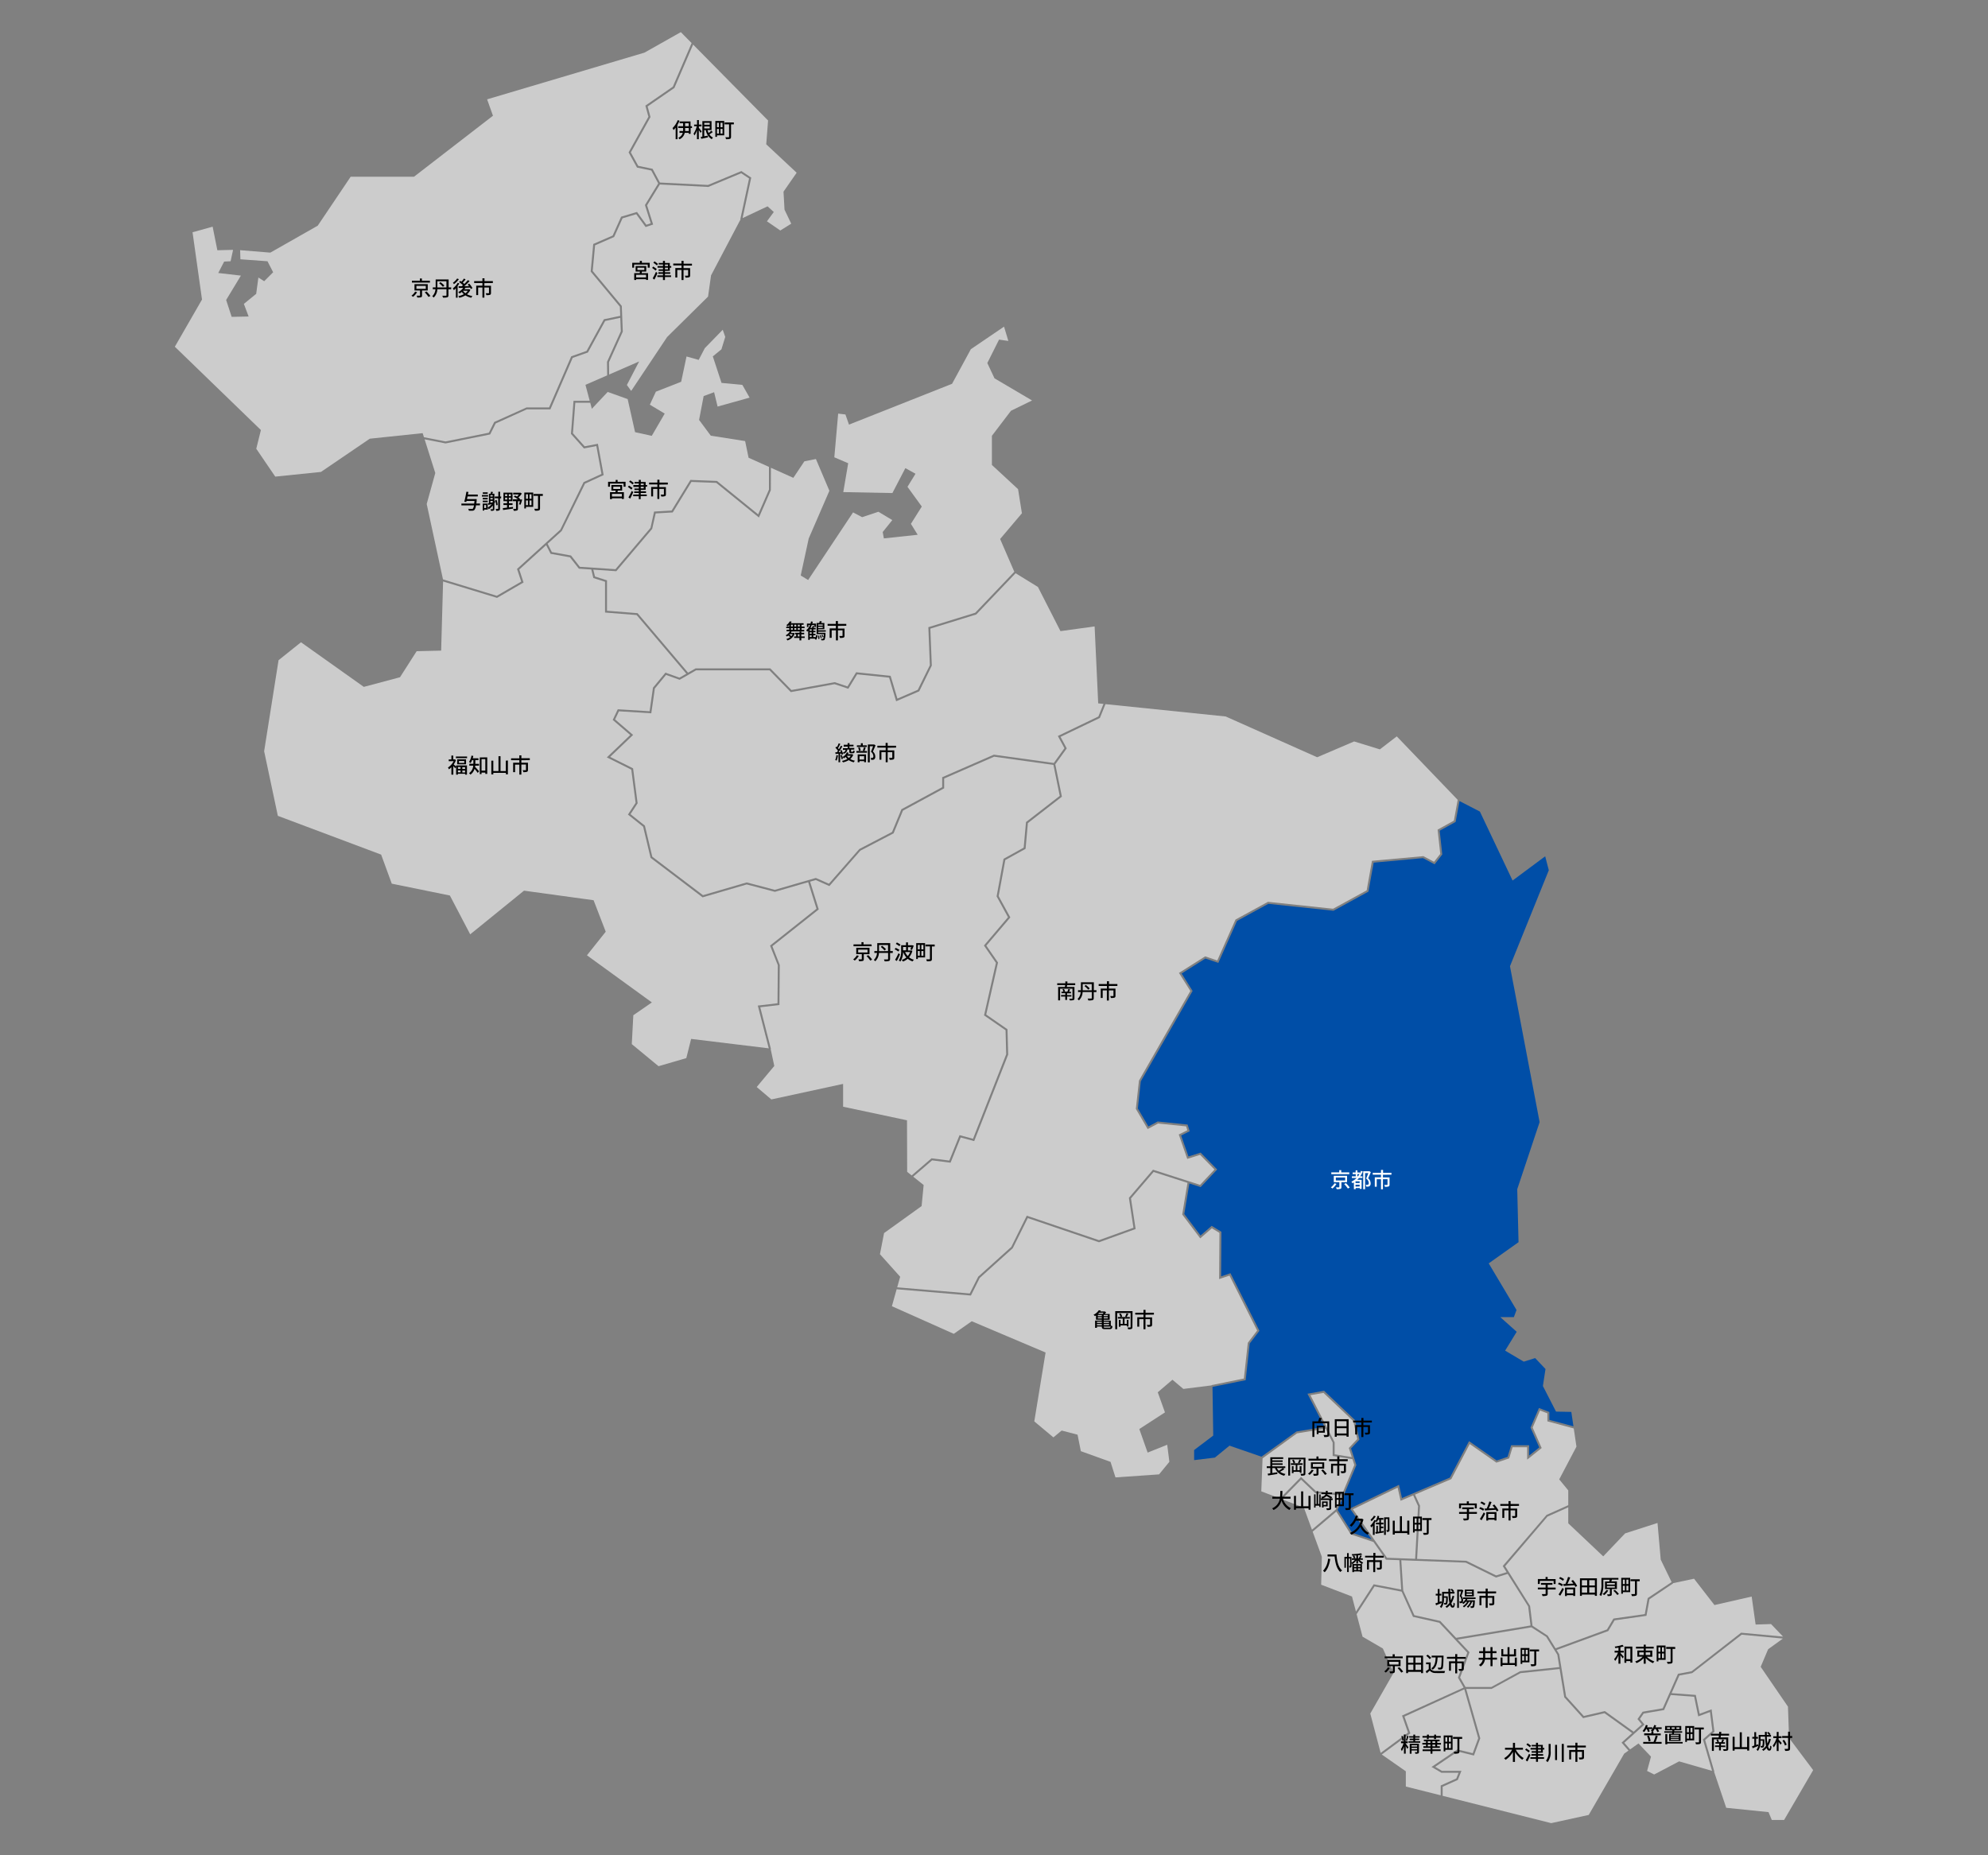 <svg id="レイヤー_1" data-name="レイヤー 1" xmlns="http://www.w3.org/2000/svg" viewBox="0 0 750 700"><rect x="0" y="0" width="750" height="700" fill="#808080" stroke="none"/><defs><style>.cls-1{fill:#ccc;}.cls-2{fill:#004ea7;}.cls-3{fill:#fff;}</style></defs><polygon class="cls-1" points="254.35 33.24 244.33 40.16 245.41 44.15 237.99 57.5 240.79 62.57 246.19 63.69 248.97 68.87 267.11 69.78 279.7 64.53 283.42 67.01 280.15 82.29 289.57 77.85 291.92 79.99 289.34 83.5 294.38 86.97 298.5 84.39 295.97 79.11 295.59 72.32 295.64 72.24 300.55 65.17 289.07 54.44 289.77 45.47 261.49 16.82 254.44 33.18 254.35 33.24"/><polygon class="cls-1" points="293.32 378.53 293.44 364.16 290.51 356.78 308.03 342.87 304.9 332.86 292.32 336.5 292.23 336.47 281.71 333.71 265.06 338.57 264.91 338.46 245.43 323.67 242.64 311.94 236.89 307.35 239.79 302.9 238.16 290.39 228.92 285.77 237.76 277.32 231.15 271.63 233.06 267.61 245.07 268.35 246.34 259.46 251.04 253.79 256.34 255.68 258.93 254.19 240.18 232.06 228.26 231.12 228.26 219.5 223.85 218.1 223.07 214.88 218.38 214.57 215.01 210.27 207.71 208.96 206.04 205.69 195.91 214.88 197.52 219.78 187.52 225.59 167.16 219.39 166.43 245.48 157.19 245.7 150.9 255.53 150.81 255.55 137.25 259.16 113.55 242.33 105.09 249.09 99.65 283.44 104.82 307.82 143.79 322.45 147.8 333.41 169.72 337.88 169.78 337.99 177.39 352.53 197.69 336.05 223.94 339.66 228.52 351.54 228.43 351.65 221.43 360.44 245.93 378.22 238.93 383.05 238.35 393.95 248.44 402.28 258.92 399.23 260.73 391.99 260.95 392.01 290.02 395.54 285.89 379.41 293.32 378.53"/><polygon class="cls-1" points="358.13 437.89 362 428.29 367.08 429.66 379.6 397.78 379.36 388.73 371.24 383.11 375.73 363.3 371.19 356.75 380.27 346.06 375.98 338.22 378.6 324.03 386.2 319.82 387.07 310.17 387.19 310.07 399.8 300.29 397.42 288.61 375.05 285.5 356.2 293.74 356.2 297.44 340.66 305.86 337.12 314.42 324.59 320.96 312.9 334.33 307.75 332.04 305.62 332.66 308.89 343.13 291.4 357.01 294.18 364.1 294.05 379.19 286.82 380.04 290.84 395.76 290.74 395.79 292.11 402.19 285.48 410.14 291 414.82 318.07 408.96 318.07 417.57 342.18 422.69 342.24 442.14 343.93 443.49 351.43 437.03 358.13 437.89"/><polygon class="cls-1" points="196.63 219.44 195.05 214.66 211.38 199.84 220.16 181.91 226.91 178.82 224.98 168.3 220.3 169.2 215.4 163.72 216.37 151.21 222.47 151.21 220.87 145.2 229.06 141.63 229 136.52 229.03 136.45 234.21 124.99 234.01 119.92 228.31 121.11 221.81 132.99 221.68 133.04 216.06 135.03 207.64 154.47 198.72 154.47 187 159.78 184.93 163.91 184.75 163.95 168.1 167.31 160.19 165.76 164.22 178.47 160.98 190.15 167.12 218.6 187.42 224.79 196.63 219.44"/><polygon class="cls-1" points="184.43 163.26 186.45 159.21 198.65 153.72 207.15 153.72 215.5 134.44 221.29 132.39 227.83 120.45 233.99 119.17 233.85 115.71 222.84 102.47 223.81 92.05 231.14 88.86 234.32 81.76 240.32 79.96 243.85 84.8 245.48 84.25 243.31 77.37 248.31 69.21 245.7 64.34 240.31 63.23 237.14 57.5 244.62 44.05 243.47 39.85 253.84 32.69 260.92 16.25 256.85 12.12 243.13 19.86 183.77 37.48 185.98 43.67 185.83 43.78 156.2 66.67 132.3 66.67 119.87 85.15 101.98 95.32 101.9 95.31 90.59 94.39 90.7 97.83 100.91 98.57 103.05 102.72 99.67 106.1 97.48 104.71 96.65 110.87 96.57 110.93 92 114.66 93.8 119.42 87.4 119.55 85.32 113.18 90.88 103.99 82.34 103 84.57 98.69 87 98.57 87.93 94.27 82 94.42 80.22 85.53 72.64 87.63 76.21 113.01 76.17 113.09 65.96 130.82 98.43 162.26 96.68 169.31 103.84 179.83 121.09 178.06 139.51 165.52 159.45 163.43 159.94 164.96 168.1 166.56 184.43 163.26"/><polygon class="cls-1" points="369.05 481.69 381.53 470.45 387.36 458.68 414.61 467.92 427.61 463.23 425.89 451.95 434.98 441.33 452.74 447.05 458.17 441.27 452.75 435.73 447.9 437.26 444.7 428.05 447.93 426.44 447.48 424.99 436.91 423.91 432.97 426 428.51 418.4 429.69 407.71 449.07 373.9 444.77 367.08 454.67 360.83 459.23 362.39 466.1 346.95 478.35 340.26 478.47 340.27 502.93 342.87 515.59 335.94 517.59 324.79 536.98 323.02 541.02 325.15 543.35 322.17 542.35 313.02 548.49 309.63 549.94 301.79 526.95 277.84 520.57 282.74 510.87 279.75 496.93 285.71 496.82 285.67 462.41 270.33 417.06 265.67 414.96 270.87 414.84 270.94 400.1 278.02 402.45 282.36 398.12 288.37 400.62 300.59 400.44 300.73 387.78 310.56 386.91 320.27 379.27 324.5 376.76 338.1 381.17 346.15 372.12 356.8 376.52 363.15 376.49 363.31 372.07 382.79 380.09 388.34 380.35 397.91 367.53 430.55 362.44 429.18 358.61 438.69 351.66 437.81 344.52 443.96 348.46 447.11 347.69 455.06 333.53 465.24 331.97 473.21 339.6 481.73 338.48 485.71 365.85 488.03 369.05 481.69"/><polygon class="cls-1" points="469.27 520.12 470.75 506.64 474.27 502.02 463.84 481.3 459.93 482.61 460.05 465.17 457.2 463.44 452.8 467.24 446 458.24 447.99 446.3 435.22 442.19 426.68 452.17 428.43 463.72 414.62 468.71 414.49 468.67 387.74 459.59 382.08 470.95 369.6 482.19 366.29 488.81 366.04 488.79 338.27 486.44 336.48 492.84 359.83 503.26 366.6 498.51 394.46 510.31 390.2 536.3 397.41 542.33 400.52 539.75 406.52 541.31 407.76 547.53 418.96 551.57 420.83 557.43 437.27 556.29 441.16 551.55 440.35 545.11 432.96 548.07 429.82 539.18 439.5 532.9 436.78 525.31 442.32 520.58 446.44 524.05 457.11 522.71 457.09 522.6 469.27 520.12"/><polygon class="cls-1" points="638.41 631.28 633.57 632.18 630.63 638.83 639.76 639.5 641.22 646.61 645.73 644.92 646.8 653.4 643.29 656.53 646.77 668.47 646.66 668.5 651.24 682.09 667.2 683.72 668.43 686.68 673.08 686.68 684.04 667.87 674.96 655.76 674.95 655.68 674.53 643.92 664.24 628.9 667.06 622.25 672.62 618.24 657.08 616.78 638.41 631.28"/><polygon class="cls-1" points="549.4 671.03 550.26 668.88 543.79 668.88 540.06 666.67 549.81 660.07 555.61 661.49 557.68 655.84 552.43 637.39 529.86 647.68 532.07 654 521.29 661.99 530.37 668.32 530.37 674.07 543.52 677.38 543.52 673.67 549.4 671.03"/><polygon class="cls-1" points="528.62 599.75 527.92 588.66 522.86 588.48 518.17 581.81 509.6 578.93 504.15 570.33 495.22 577.91 498.68 587.38 498.43 597.92 510.06 602.37 510.09 602.5 511.55 608.06 518.23 597.75 528.62 599.75"/><polygon class="cls-1" points="554.4 623.39 550.85 632.93 552.89 636.5 562.63 636.5 573.49 630.55 588.27 629 587.52 624.35 583.32 617.6 577.73 614 549.93 618.61 554.4 623.39"/><polygon class="cls-1" points="533.59 609.41 543.37 611.6 543.45 611.68 549.33 617.96 577.4 613.3 576.52 606.11 568.8 593.84 564.37 595.21 552.95 589.6 528.66 588.69 529.39 600.12 533.59 609.41"/><polygon class="cls-1" points="528.93 647.28 552.17 636.73 550.03 633 553.55 623.56 542.98 612.27 533.07 610.05 528.79 600.54 518.58 598.57 511.8 609.03 514.04 617.53 521.71 621.99 525.77 631.12 516.96 646.53 520.87 661.38 531.19 653.73 528.93 647.28"/><polygon class="cls-1" points="533.14 564.22 528.38 566.25 527.27 561.29 510.39 569.46 523.26 587.75 533.88 588.15 534.98 568.27 533.14 564.22"/><polygon class="cls-1" points="512.04 542.96 510.54 536.19 499.29 525.54 494.38 526.41 503.51 544.19 503.51 548.71 509.97 549.77 508.86 546.33 512.04 542.96"/><polygon class="cls-1" points="282.59 67.35 279.62 65.37 267.24 70.53 267.16 70.53 248.94 69.61 244.12 77.47 246.41 84.72 243.57 85.67 240.03 80.82 234.86 82.38 231.7 89.42 224.51 92.56 223.61 102.24 234.58 115.43 234.96 125.13 229.75 136.68 229.8 141.31 241.12 136.38 236.5 145.26 238.12 147.5 251.69 127.15 267.12 111.91 268.25 103.91 279.39 82.76 279.29 82.73 282.59 67.35"/><polygon class="cls-1" points="496.54 562.68 506.44 563.52 510.93 552.73 510.23 550.56 502.76 549.34 502.76 544.28 500.06 539.04 489.31 540.82 476.32 550.24 475.84 562.69 482.86 565.38 490.83 557.25 496.54 562.68"/><polygon class="cls-1" points="506.14 564.24 496.22 563.4 490.85 558.29 483.62 565.67 491.92 568.87 491.96 568.98 494.95 577.16 503.93 569.55 506.14 564.24"/><polygon class="cls-1" points="567.85 590.94 577.25 605.93 578.16 613.39 583.9 617.14 586.85 621.91 606.24 614.79 608.69 610.69 608.86 610.66 620.52 609 621.61 602.97 630.63 596.92 626.53 588.45 625.32 574.62 613.1 578.55 604.84 587.22 591.65 574.76 591.65 568.72 583.82 572.22 567.85 590.94"/><polygon class="cls-1" points="622.29 603.41 621.15 609.66 609.14 611.37 606.75 615.4 606.62 615.45 587.25 622.55 588.24 624.16 590.83 640.06 597.5 647.44 605.46 645.59 616.31 653.39 619.39 650.61 617.76 648.62 619.69 645.84 627.28 644.54 633.05 631.52 638.18 630.57 656.85 616.02 672.69 617.5 668.15 612.76 662.33 612.95 660.84 602.39 646.8 605.59 639.1 595.66 631.17 597.34 631.22 597.41 622.29 603.41"/><polygon class="cls-2" points="499.71 538.35 493.26 525.86 499.53 524.74 511.21 535.81 512.85 543.18 509.7 546.52 511.72 552.77 504.63 569.7 510.08 578.31 517.45 580.78 509.28 569.17 527.79 560.22 528.91 565.22 547 557.49 554.22 543.75 564.65 551.05 568.76 549.67 570.09 545.31 576.88 545.31 576.88 549.19 580.71 546.12 577.41 538.64 580.59 531.25 584.52 532.75 584.52 535.72 593.61 538.16 592.8 532.72 587.03 532.6 582.08 522.95 583.06 516.54 579.16 512.41 574.86 513.76 567.83 509.6 572.2 502.49 566.02 496.97 571.12 496.97 572.13 494.27 561.64 476.68 561.83 476.54 572.89 468.68 572.4 448.67 572.42 448.63 580.84 423.38 569.66 364.56 569.69 364.49 584.31 328.34 582.94 323.09 570.64 332.23 558.31 306.21 550.61 302.24 549.16 310.11 543.14 313.43 544.12 322.39 541.23 326.1 536.83 323.77 518.23 325.48 516.26 336.42 503.09 343.63 502.97 343.62 478.5 341.02 466.67 347.48 459.63 363.31 454.76 361.65 445.79 367.31 449.93 373.89 430.37 408.01 429.27 418.23 433.25 425.02 436.76 423.14 448.04 424.3 448.83 426.82 445.61 428.43 448.37 436.34 452.96 434.89 459.2 441.26 452.96 447.9 452.74 447.82 448.7 446.53 446.79 458.05 452.91 466.16 457.12 462.52 460.8 464.76 460.68 481.57 464.21 480.39 475.14 502.11 471.46 506.92 469.95 520.74 457.43 523.28 457.71 541.65 450.5 547.11 450.5 550.91 458.33 549.96 463.85 545.45 475.9 549.62 489.11 540.1 499.71 538.35"/><polygon class="cls-1" points="583.77 533.26 580.99 532.19 578.22 538.63 581.62 546.35 576.14 550.73 576.14 546.05 570.64 546.05 569.36 550.25 564.53 551.87 554.48 544.84 547.54 558.06 547.42 558.12 533.83 563.92 535.73 568.13 534.62 588.18 553.21 588.9 564.44 594.41 568.39 593.19 566.92 590.87 583.44 571.58 591.65 567.91 591.65 562.34 588.24 558.18 588.32 558.02 594.74 545.82 593.72 538.96 583.77 536.28 583.77 533.26"/><polygon class="cls-1" points="216.16 163.46 220.57 168.39 225.57 167.43 227.74 179.25 220.71 182.48 211.93 200.34 206.6 205.17 208.2 208.29 215.43 209.59 218.76 213.85 232.19 214.76 245.42 199.15 246.76 193.01 253.37 192.63 260.46 181.07 270.48 181.46 286.03 194.07 290.1 184.73 290.1 176.16 282.41 172.7 281.11 166.42 268.15 164.38 263.74 158.44 263.76 158.33 265.46 149.44 269.41 147.98 270.72 153.4 282.8 150.03 280.06 145.22 272.2 144.47 272.15 144.31 268.92 134.46 272.17 131.8 273.61 127.11 272.66 124.42 265.9 131.36 263.59 135.79 259 134.5 256.98 144.05 247.44 147.78 245.16 152.69 250.77 156.05 245.89 164.44 239.59 163.06 236.79 150.57 229.26 147.88 223.28 154.24 222.67 151.95 217.05 151.95 216.16 163.46"/><polygon class="cls-1" points="286.32 195.26 270.21 182.19 260.86 181.83 253.8 193.35 247.37 193.72 246.04 199.56 232.51 215.52 232.33 215.51 223.84 214.94 224.47 217.52 229 218.96 229 230.43 240.54 231.35 259.58 253.81 262.42 252.18 290.62 252.18 298.59 260.34 314.88 257.38 319.72 258.99 322.98 253.64 336 255 338.56 263.58 346.24 260.26 350.8 250.98 350.23 236.64 350.5 236.56 367.91 231.19 382.66 215.72 377.31 203.37 385.53 193.66 384.08 184.56 374.21 175.43 374.21 164.43 374.26 164.36 381.41 154.98 389.36 151.1 375.18 142.74 372.48 136.97 376.91 128.13 380.41 128.65 378.79 123.24 366.27 131.75 359.18 144.81 359.09 144.84 320.29 160.21 318.95 156.38 316.21 156.06 314.76 172.54 319.99 174.78 318.14 185.67 336.67 186.03 341.56 176.63 345.39 178.75 342.36 183.68 347.76 191.12 343.65 197.65 346.21 201.77 333.45 203.14 333.01 200.74 336.63 196.23 331.4 193.09 325.26 195.13 321.83 193.33 304.88 218.84 302.08 217.13 305.1 203.17 312.9 185.17 307.81 173.19 303.46 174.06 299.3 180.29 299.1 180.2 290.84 176.49 290.81 184.95 286.32 195.26"/><polygon class="cls-1" points="368.23 231.87 350.99 237.19 351.54 251.14 346.79 260.84 338.08 264.59 335.43 255.68 323.37 254.43 320.05 259.88 314.83 258.14 298.34 261.14 290.31 252.92 262.62 252.92 256.41 256.49 251.28 254.66 247.05 259.78 245.71 269.13 233.51 268.38 232.06 271.44 238.86 277.29 230.2 285.58 238.84 289.9 240.56 303.07 237.88 307.19 243.3 311.52 246.09 323.24 265.21 337.75 281.7 332.94 281.8 332.96 292.31 335.73 307.8 331.25 312.71 333.43 324.18 320.34 336.54 313.89 340.07 305.33 355.45 297 355.45 293.25 374.94 284.74 375.04 284.75 397.56 287.88 401.57 282.3 399.08 277.69 399.43 277.52 414.38 270.33 416.3 265.59 414.31 265.38 412.96 236.35 400.07 238.13 399.99 237.96 391.57 221.46 383.15 216.28 368.32 231.84 368.23 231.87"/><polygon class="cls-1" points="646.02 653.1 645.11 645.95 640.67 647.61 639.15 640.2 630.31 639.54 627.8 645.21 620.12 646.52 618.69 648.58 620.41 650.68 612.79 657.56 614.98 660.06 618.14 657.81 622.86 662.79 621.39 668.19 624.06 669.52 633.47 664.57 645.9 668.16 642.45 656.29 646.02 653.1"/><polygon class="cls-1" points="615.74 653.9 605.3 646.39 597.24 648.26 590.13 640.39 588.39 629.73 573.64 631.28 562.73 637.24 553.15 637.24 558.46 655.87 556.07 662.37 549.95 660.87 541.45 666.63 543.99 668.14 551.36 668.14 549.98 671.58 544.26 674.15 544.26 677.57 585.21 687.88 599.37 684.78 612.74 661.66 614.37 660.5 611.75 657.5 615.74 653.9"/><path d="M157.35,110.26a7.09,7.09,0,0,1-1.53,1.74,3.48,3.48,0,0,0-.6-.43,5.07,5.07,0,0,0,1.39-1.55Zm4.87-3.65H155.4v-.7h3v-.84h.77v.84h3Zm-3,3v1.85c0,.39-.08.59-.38.7a4.86,4.86,0,0,1-1.42.1,3,3,0,0,0-.23-.69h1.09c.14,0,.18,0,.18-.14v-1.83h-2.09v-2.39h5v2.39Zm-2.12-.63h3.53v-1.11h-3.53Zm3.82,1a13.93,13.93,0,0,1,1.45,1.68l-.72.37a10.6,10.6,0,0,0-1.41-1.72Z"/><path d="M170.18,109.15h-1v2.23c0,.46-.12.67-.43.79a5.4,5.4,0,0,1-1.62.12,3.12,3.12,0,0,0-.27-.71c.58,0,1.18,0,1.35,0s.23-.06.23-.22v-2.23H165a4.58,4.58,0,0,1-1.39,3.14,3.26,3.26,0,0,0-.54-.51,3.93,3.93,0,0,0,1.2-2.63h-1v-.7h1.09v-3h4.89v3h1Zm-1.76-.7v-2.32H165v2c0,.11,0,.22,0,.33Zm-2.24-2a9.74,9.74,0,0,1,1.47,1.3l-.55.47a10.53,10.53,0,0,0-1.43-1.36Z"/><path d="M173.28,106.93a8.21,8.21,0,0,1-.64,1v4.39H172v-3.57a6.51,6.51,0,0,1-.77.73,5.37,5.37,0,0,0-.4-.67,6.8,6.8,0,0,0,1.85-2.09Zm-.16-1.6a8.3,8.3,0,0,1-1.86,1.88,4,4,0,0,0-.39-.53,6.19,6.19,0,0,0,1.59-1.6Zm4.33,4a4.18,4.18,0,0,1-1.28,1.69,6.64,6.64,0,0,0,2.07.69,2.74,2.74,0,0,0-.44.63,6.56,6.56,0,0,1-2.22-.9,7.81,7.81,0,0,1-2.33.91,2.36,2.36,0,0,0-.35-.62A7,7,0,0,0,175,111a4.61,4.61,0,0,1-.79-.86,5.89,5.89,0,0,1-.83.61,2.52,2.52,0,0,0-.49-.55,5.2,5.2,0,0,0,1.87-1.58l-1.7,0L173,108l1.21,0,.44-.39a9,9,0,0,0-1.44-1.16l.44-.48c.14.1.3.19.45.3a8,8,0,0,0,.92-1.17l.64.33c-.35.41-.74.86-1.08,1.2a5.16,5.16,0,0,1,.59.51,15.63,15.63,0,0,0,1.34-1.45l.65.36a25,25,0,0,1-2,1.93l1.79,0c-.17-.22-.34-.42-.5-.61L177,107a8,8,0,0,1,1.24,1.7l-.6.35a5.77,5.77,0,0,0-.31-.55l-1.74.07c-.12.19-.25.37-.39.55h1.68l.13,0Zm-2.76.41a4,4,0,0,0,.89.91,3.81,3.81,0,0,0,.9-.94H174.7Z"/><path d="M182.74,106.82v1h2.49v2.7c0,.39-.08.6-.37.72a4.45,4.45,0,0,1-1.37.12,2.68,2.68,0,0,0-.25-.72c.47,0,.93,0,1.07,0s.17,0,.17-.15v-2h-1.74v3.81H182v-3.81h-1.61v2.85h-.73v-3.56H182v-1h-3.12v-.71H182V105h.78v1.07h3.16v.71Z"/><path d="M484.54,554.3a10.58,10.58,0,0,1-1.63,1,5.24,5.24,0,0,0,2.07.84,2.35,2.35,0,0,0-.47.65A4.79,4.79,0,0,1,481,553.9h-1v1.88l1.9-.29,0,.64c-1.23.22-2.55.43-3.48.58l-.18-.67,1-.14v-2h-1.34v-.65h1.35v-3.41h4.86v.62h-4.12V551h3.89v.58h-3.89v.54h3.89v.58h-3.89v.55h4.91v.65H484Zm-2.84-.4a4.23,4.23,0,0,0,.73,1,9.75,9.75,0,0,0,1.5-1Z"/><path d="M492.47,555.93c0,.39-.08.6-.33.71a3.56,3.56,0,0,1-1.27.13,3.44,3.44,0,0,0-.24-.68c.41,0,.83,0,1,0s.17-.05.17-.18v-5.28h-5.09v6.11H486V550h6.51Zm-2.1-.23v-.38H488v.51h-.62V553.2H488v1.51h.84v-2H487v-.62h1a3.92,3.92,0,0,0-.53-1.15l.58-.2a3.51,3.51,0,0,1,.57,1.15l-.55.2h2.13l-.52-.15a8.35,8.35,0,0,0,.52-1.24l.72.18a10.62,10.62,0,0,1-.69,1.21h1.22v.62h-2v2h.87V553.2H491v2.5Z"/><path d="M495.59,554.73a6.77,6.77,0,0,1-1.53,1.75,3.48,3.48,0,0,0-.6-.43,5.37,5.37,0,0,0,1.4-1.55Zm4.88-3.65h-6.82v-.69h3v-.85h.77v.85h3.05Zm-3.05,3V556c0,.4-.08.6-.38.7a4.78,4.78,0,0,1-1.41.1,4.05,4.05,0,0,0-.24-.69c.47,0,1,0,1.09,0s.18,0,.18-.13v-1.83h-2.09v-2.39h5v2.39Zm-2.12-.63h3.53v-1.12H495.3Zm3.82,1a13.89,13.89,0,0,1,1.45,1.67l-.72.37a12.05,12.05,0,0,0-1.4-1.72Z"/><path d="M505.27,551.3v1h2.49V555c0,.38-.09.59-.37.71a4.13,4.13,0,0,1-1.38.13,2.74,2.74,0,0,0-.25-.73c.47,0,.94,0,1.07,0s.17,0,.17-.15v-2h-1.73v3.81h-.76V553H502.9v2.84h-.73v-3.55h2.34v-1h-3.12v-.71h3.12v-1.08h.77v1.08h3.17v.71Z"/><path d="M501.87,588.21c-.31,1.79-.86,3.81-2.12,5a5.23,5.23,0,0,0-.61-.54,7.39,7.39,0,0,0,1.88-4.55Zm2.33-1.68c.22,2.56.71,4.9,2.16,6a3.33,3.33,0,0,0-.71.59c-1.39-1.22-1.9-3.43-2.15-5.85h-2.67v-.77Z"/><path d="M512.88,588.49a4.62,4.62,0,0,0,1.42,1.09,3.62,3.62,0,0,0-.48.54h0v3h-.65v-.23h-2.35v.26h-.63v-3l0,0a1.76,1.76,0,0,0-.31-.39v1c0,.25,0,.45-.18.55a.91.91,0,0,1-.61.14,1.51,1.51,0,0,0-.17-.62h.35c.05,0,.07,0,.07-.08v-2.72h-.51v5.1h-.62v-5.1h-.46v3.49h-.55v-4.13h1V586h.62v1.46h1.05v2.18a4.42,4.42,0,0,0,1.27-1.1H510v-.59h.75c-.09-.23-.26-.59-.39-.86l.56-.15a5.54,5.54,0,0,1,.42.85l-.48.16h.84v-1.08c-.54,0-1.08.07-1.58.08a2.64,2.64,0,0,0-.15-.55,25.31,25.31,0,0,0,3.52-.34l.4.53c-.44.09-1,.16-1.54.22v1.14h.28a7.79,7.79,0,0,0,.53-1.14l.59.23c-.16.31-.34.64-.5.91h.88v.59Zm.91,1.63a5.14,5.14,0,0,1-1.45-1.42v1.23h-.65v-1.2a5.23,5.23,0,0,1-1.43,1.39Zm-2.09.54h-.86v.59h.86Zm-.86,1.7h.86v-.63h-.86Zm2.35-1.7h-.88v.59h.88Zm0,1.7v-.63h-.88v.63Z"/><path d="M518.82,587.7v1h2.49v2.7c0,.38-.08.59-.37.71a4.1,4.1,0,0,1-1.37.13,2.74,2.74,0,0,0-.25-.73,10.52,10.52,0,0,0,1.06,0c.14,0,.18,0,.18-.15v-2h-1.74v3.81h-.75v-3.81h-1.62v2.84h-.73v-3.55h2.35v-1H515V587h3.11v-1.08h.78V587H522v.71Z"/><path d="M524.35,629.32a7.3,7.3,0,0,1-1.53,1.74,4.74,4.74,0,0,0-.6-.43,5.16,5.16,0,0,0,1.39-1.54Zm4.87-3.65H522.4V625h3v-.84h.78V625h3Zm-3,3v1.85c0,.39-.09.6-.39.7a4.78,4.78,0,0,1-1.41.1,2.7,2.7,0,0,0-.24-.69h1.1c.14,0,.18,0,.18-.14v-1.83h-2.09v-2.38h5v2.38Zm-2.12-.63h3.53V627h-3.53Zm3.82,1a13,13,0,0,1,1.44,1.67l-.71.37a11.77,11.77,0,0,0-1.41-1.72Z"/><path d="M536.87,624.67v6.61h-.75v-.48h-4.91v.48h-.72v-6.61Zm-5.66.7v2h2v-2Zm0,4.69h2v-2h-2Zm4.91-4.69H534v2h2.13Zm0,4.69v-2H534v2Z"/><path d="M539.73,629.67a2.13,2.13,0,0,0,1.85.82c.87,0,2.62,0,3.6,0a3.21,3.21,0,0,0-.24.74c-.89,0-2.47.06-3.37,0a2.71,2.71,0,0,1-2.17-.9l-1.15,1-.38-.75a12.15,12.15,0,0,0,1.14-.81v-1.85h-1v-.67h1.73Zm-.37-3.67a5.61,5.61,0,0,0-1.31-1.24l.54-.44a6.19,6.19,0,0,1,1.35,1.2Zm3-.63c-.1,1.82-.38,3.63-1.89,4.64a2,2,0,0,0-.49-.55c1.35-.87,1.56-2.49,1.64-4.09h-1.51v-.69h4.48s0,.24,0,.34c-.07,3.13-.15,4.2-.39,4.53a.77.77,0,0,1-.6.34,5.7,5.7,0,0,1-1,0,2,2,0,0,0-.22-.68c.4,0,.75,0,.91,0a.31.31,0,0,0,.29-.12c.17-.21.25-1.19.31-3.76Z"/><path d="M549.74,625.88v1h2.49v2.7c0,.39-.09.6-.37.72a4.48,4.48,0,0,1-1.38.12,2.68,2.68,0,0,0-.25-.72c.47,0,.94,0,1.07,0s.17,0,.17-.15v-2h-1.73v3.8H549v-3.8h-1.61v2.84h-.73v-3.56H549v-1h-3.12v-.7H549V624.1h.77v1.08h3.17v.7Z"/><path d="M501.48,541.3c0,.42-.1.65-.39.77a5.12,5.12,0,0,1-1.5.13,2.87,2.87,0,0,0-.25-.75c.51,0,1.06,0,1.21,0s.2-.05.2-.18V537h-4.9v5.16h-.73v-5.87h2.15a11.85,11.85,0,0,0,.46-1.34l.92.14c-.17.4-.37.84-.57,1.2h3.4Zm-4.05-.74v.55h-.67v-3.17h3.05v2.62Zm0-2v1.32h1.7v-1.32Z"/><path d="M508.78,535.49v6.59H508v-.48h-3.7v.51h-.74v-6.62Zm-4.48.74v1.92H508v-1.92Zm3.7,4.64v-2h-3.7v2Z"/><path d="M514.35,536.73v1h2.49v2.7c0,.39-.08.6-.36.72a4.19,4.19,0,0,1-1.38.12,2.68,2.68,0,0,0-.25-.72,10.69,10.69,0,0,0,1.07,0c.13,0,.17,0,.17-.15v-2h-1.74v3.81h-.75v-3.81H512v2.84h-.73v-3.56h2.34v-1h-3.12V536h3.11V535h.78V536h3.17v.7Z"/><path d="M548.63,602.23a9.08,9.08,0,0,1-1.08,2.65c.16.66.35,1,.57,1s.2-.38.22-1.23a1.7,1.7,0,0,0,.53.37c-.1,1.19-.29,1.54-.85,1.54s-.72-.39-1-1a5.74,5.74,0,0,1-1.21,1.1,4,4,0,0,0-.51-.5,5,5,0,0,0,1.51-1.4,22.65,22.65,0,0,1-.37-3.48h-1.7v1h1.44s0,.19,0,.26a8.35,8.35,0,0,1-.2,2.65.59.59,0,0,1-.41.23,3.77,3.77,0,0,1-.69,0,1.79,1.79,0,0,0-.17-.6,4.31,4.31,0,0,0,.54,0,.19.19,0,0,0,.19-.09,6.58,6.58,0,0,0,.13-1.89h-.82v.27a5.55,5.55,0,0,1-1,3.6,2.36,2.36,0,0,0-.54-.46,3.16,3.16,0,0,0,.69-1.44c-.73.31-1.5.61-2.13.87l-.23-.73c.25-.07.55-.18.87-.29V602h-.76v-.67h.76v-1.79h.68v1.79h.69V602h-.69v2.38l.69-.25.13.64a7.78,7.78,0,0,0,.15-1.7v-2.47h2.36c0-.39,0-.78,0-1.17h.69c0,.4,0,.78,0,1.17H548a5.87,5.87,0,0,0-.77-.84l.5-.31a4.2,4.2,0,0,1,.86.9l-.38.25h.52v.66h-1.57c0,1,.12,1.84.22,2.57a8,8,0,0,0,.61-1.75Z"/><path d="M552.07,600.05c-.22.66-.5,1.48-.75,2.09a2.35,2.35,0,0,1,.65,1.64,1.08,1.08,0,0,1-.32.93,1.18,1.18,0,0,1-.42.16h-.52a1.43,1.43,0,0,0-.18-.63h.41a.41.41,0,0,0,.24-.08c.11-.07.14-.26.14-.49a2.21,2.21,0,0,0-.63-1.47c.19-.53.39-1.22.55-1.76h-.85v6.22h-.64V599.8h1.73l.11,0Zm1.51,3.29a3.5,3.5,0,0,1-.25.47h3.08l0,.27c-.08,1.53-.18,2.13-.37,2.35a.66.66,0,0,1-.45.23,4.19,4.19,0,0,1-.73,0,1.67,1.67,0,0,0-.16-.61l.56,0a.25.25,0,0,0,.22-.08,4.3,4.3,0,0,0,.25-1.62h-.37a5.32,5.32,0,0,1-1.52,2.27,4.79,4.79,0,0,0-.46-.42,4.19,4.19,0,0,0,1.33-1.85h-.53a6,6,0,0,1-1.89,2.13,3.54,3.54,0,0,0-.41-.47,4.8,4.8,0,0,0,1.63-1.66h-.54a5,5,0,0,1-.91.87,4,4,0,0,0-.46-.46,3.88,3.88,0,0,0,1.35-1.46H552v-.59h4.68v.59Zm2.46-1h-3.42v-2.58H556Zm-.69-2.05h-2.07v.51h2.07Zm0,1h-2.07v.51h2.07Z"/><path d="M561.25,601.22v.95h2.49v2.71c0,.38-.09.59-.37.71a4.13,4.13,0,0,1-1.38.13,2.74,2.74,0,0,0-.25-.73c.47,0,.94,0,1.07,0s.17,0,.17-.15v-2h-1.73v3.81h-.76v-3.81h-1.61v2.84h-.73v-3.56h2.34v-.95h-3.12v-.71h3.11v-1.08h.78v1.08h3.17v.71Z"/><path d="M530.34,657.87c.18.22.88,1.18,1,1.42l-.47.56c-.11-.26-.34-.7-.55-1.09v2.9h-.66V659a7.67,7.67,0,0,1-.81,1.72,3.91,3.91,0,0,0-.35-.75,7.81,7.81,0,0,0,1-2.25h-.94v-.69h1.06v-2.58h.66v2.58h.81v.69h-.81Zm-1.28-1.06a7.7,7.7,0,0,0-.39-1.73l.49-.11a8,8,0,0,1,.43,1.72Zm2.36-1.75c-.19.6-.42,1.32-.6,1.76l-.45-.13a15.07,15.07,0,0,0,.46-1.76ZM535.8,657v.54h-4.41V657h1.81v-.45h-1.39V656h1.39v-.4h-1.58v-.53h1.58v-.6h.69v.6h1.71v.53h-1.71v.4h1.55v.52h-1.55V657Zm-.48,4c0,.32-.07.5-.29.59a3,3,0,0,1-1.06.11,3.29,3.29,0,0,0-.21-.6c.32,0,.65,0,.74,0s.13,0,.13-.12v-.53h-2.1v1.23h-.68v-3.75h3.47Zm-2.79-2.51v.5h2.1v-.5Zm2.1,1.49v-.5h-2.1v.5Z"/><path d="M542.19,658.21v.66h1v.61H540.4v.57h3.11v.64H540.4v1h-.71v-1h-3v-.64h3v-.57H537v-.61H538v-.66h-1.39v-.62H538V657h-.82v-.61h5.93V657h-.88v.64h1.39v.62Zm-3.85-2.59h-1.69V655h1.69v-.52h.72V655h2v-.52h.72V655h1.76v.64h-1.76v.53H541v-.53h-2v.53h-.72Zm.31,2h1V657h-1Zm1,1.28v-.66h-1v.66Zm1.8-1.92H540.4v.64h1.09Zm0,1.26H540.4v.66h1.09Z"/><path d="M548,660.21h-2.73v.59h-.62v-6H548Zm-2.73-4.73v1.68H546v-1.68Zm0,4.08H546V657.8h-.75Zm2.1-4.08h-.77v1.68h.77Zm0,4.08V657.8h-.77v1.76Zm4.26-3.48h-1.06v4.7c0,.42-.09.64-.39.77a4.86,4.86,0,0,1-1.51.12,2.63,2.63,0,0,0-.25-.73c.52,0,1,0,1.21,0s.2,0,.2-.18v-4.69h-1.67v-.72h3.47Z"/><path d="M571.85,660.17a8.36,8.36,0,0,0,3,3.17,2.91,2.91,0,0,0-.54.63,9,9,0,0,1-2.77-3v3.81h-.78V661a8.6,8.6,0,0,1-2.77,3,3.94,3.94,0,0,0-.54-.62,7.94,7.94,0,0,0,3-3.21h-2.67v-.72h3v-1.87h.78v1.87h3v.72Z"/><path d="M576.7,661.21a15.13,15.13,0,0,0-1.32-1l.42-.52c.41.27,1,.67,1.34.92Zm.7.93c-.34.82-.77,1.73-1.16,2.47l-.64-.46a26.3,26.3,0,0,0,1.24-2.45Zm-.25-2.9a13.35,13.35,0,0,0-1.31-1l.45-.5a14.43,14.43,0,0,1,1.33.95Zm3.08,2.08v.52h1.95v.59h-1.95V663h2.29v.62h-2.29v1.13h-.75v-1.13h-2.12V663h2.12v-.59h-1.75v-.59h1.75v-.52h-1.65v-.58h1.65v-.6h-2.06v-.62h2.06v-.59h-1.62v-.56h1.62v-.8h.75v.8h1.82v1.15h.56v.62h-.56v1.18Zm0-1.8h1.13v-.59h-1.13Zm0,1.22h1.13v-.6h-1.13Z"/><path d="M585,658v2.66a6.1,6.1,0,0,1-1.14,4.2,4.38,4.38,0,0,0-.62-.52,5.32,5.32,0,0,0,1-3.68V658Zm2.42.33v5.76h-.74v-5.76Zm2.54-.35v6.81h-.77V658Z"/><path d="M595.09,659.32v.95h2.49V663c0,.38-.08.59-.37.71a4,4,0,0,1-1.37.13,2.74,2.74,0,0,0-.25-.73,10.69,10.69,0,0,0,1.07,0c.13,0,.17,0,.17-.15v-2h-1.74v3.81h-.75V661h-1.61v2.84H592v-3.56h2.34v-.95h-3.12v-.71h3.11v-1.08h.78v1.08h3.17v.71Z"/><path d="M236,181.79v1.85h-.75v-1.18h-5.13v1.18h-.71v-1.85h2.86v-.71H233v.71Zm-2.91,3.31c-.06.2-.11.41-.15.6h2.43v2.55h-.76V188h-3.75v.31h-.73V185.7h2.08c0-.19,0-.41.06-.6h-1.61V183h4.05v2.07Zm1.52,1.23h-3.75v1h3.75Zm-3.25-1.83H234v-.88h-2.62Z"/><path d="M238.19,184.73a13.51,13.51,0,0,0-1.31-1l.42-.52c.41.27,1,.67,1.33.92Zm.71.93c-.35.82-.77,1.73-1.16,2.47l-.65-.46a22.16,22.16,0,0,0,1.24-2.45Zm-.25-2.9a13.35,13.35,0,0,0-1.31-1l.44-.5a14.66,14.66,0,0,1,1.34,1Zm3.07,2.08v.53h2V186h-2v.59H244v.62h-2.3v1.13H241v-1.13h-2.12v-.62H241V186h-1.74v-.58H241v-.53h-1.65v-.58H241v-.6h-2.05V183H241v-.59h-1.61v-.56H241v-.8h.75v.8h1.83V183h.55v.62h-.55v1.18Zm0-1.8h1.13v-.59h-1.13Zm0,1.22h1.13v-.6h-1.13Z"/><path d="M248.73,182.84v.95h2.49v2.71c0,.38-.08.59-.37.71a4.1,4.1,0,0,1-1.37.13,2.74,2.74,0,0,0-.25-.73,10.52,10.52,0,0,0,1.06,0c.14,0,.18,0,.18-.15v-2h-1.74v3.81H248v-3.81h-1.61v2.84h-.73v-3.56H248v-.95h-3.12v-.71H248v-1.08h.78v1.08h3.16v.71Z"/><path d="M557.17,571.19h-3v1.61c0,.42-.11.63-.44.74a5.12,5.12,0,0,1-1.5.13,2.72,2.72,0,0,0-.31-.73h1.27c.16,0,.21,0,.21-.17v-1.59h-2.94v-.7h2.94v-1.07h-1.77v-.68H556v.68h-1.79v1.07h3Zm-6-2.07h-.72v-1.86h2.92v-.8h.77v.8h3v1.86h-.75v-1.19H551.2Z"/><path d="M559.54,570a6.35,6.35,0,0,0-1.5-.8l.4-.56a6.94,6.94,0,0,1,1.52.73Zm-1.23,3.12a25.93,25.93,0,0,0,1.45-2.49l.55.49c-.41.81-.92,1.74-1.38,2.48Zm1.64-5.17a6.19,6.19,0,0,0-1.46-.87l.4-.55a6,6,0,0,1,1.49.81Zm3.78-.3a11.53,11.53,0,0,1,1.6,2.25l-.68.38c-.09-.18-.2-.4-.34-.64l-4.11.27-.08-.74.75,0a16.12,16.12,0,0,0,1-2.66l.84.2c-.31.79-.69,1.7-1.05,2.42l2.23-.11a12,12,0,0,0-.8-1Zm-3,2.88h3.84v3.15h-.74v-.3h-2.39v.33h-.71Zm.71.67v1.5h2.39v-1.5Z"/><path d="M569.88,568.2v1h2.49v2.7c0,.39-.09.6-.37.72a4.48,4.48,0,0,1-1.38.12,2.68,2.68,0,0,0-.25-.72c.47,0,.94,0,1.07,0s.17,0,.17-.15v-2h-1.73v3.81h-.76v-3.81h-1.61v2.85h-.73v-3.56h2.34v-1H566v-.71h3.11v-1.07h.78v1.07h3.17v.71Z"/><path d="M316.12,285a6.8,6.8,0,0,1-.5,2,2.78,2.78,0,0,0-.52-.25,5.92,5.92,0,0,0,.44-1.84Zm.84-.65v3.26h-.63v-3.21c-.4,0-.79.06-1.12.07l-.07-.63.59,0c.13-.17.27-.36.4-.57a8,8,0,0,0-.95-1.13l.36-.47.23.22a9.86,9.86,0,0,0,.63-1.44l.63.23c-.28.54-.61,1.18-.87,1.61.12.14.24.28.33.41a13.4,13.4,0,0,0,.74-1.35l.59.27c-.42.7-1,1.54-1.44,2.18l.86,0c-.08-.22-.16-.44-.26-.65l.5-.17a6.69,6.69,0,0,1,.42,1c.77-.2,1-.53,1.11-1.06H318v-.61h1.81v-.6H318.3V281h1.47v-.62h.71V281H322v.6h-1.55v.6h1.84v.61h-1.21v.65c0,.16,0,.18.17.18h.45c.13,0,.16-.06.19-.5a1.5,1.5,0,0,0,.56.23c-.06.66-.23.82-.67.82h-.64c-.61,0-.74-.15-.74-.73v-.65h-.75a1.74,1.74,0,0,1-1.43,1.58,1.48,1.48,0,0,0-.33-.48,4.16,4.16,0,0,1,.16.66l-.56.21a2.48,2.48,0,0,0-.09-.48Zm.64.52a6.13,6.13,0,0,1,.4,1.42l-.53.16a6,6,0,0,0-.37-1.42Zm4.3-.12a3.92,3.92,0,0,1-1.12,1.63,5.2,5.2,0,0,0,1.75.64,2.85,2.85,0,0,0-.43.6,5.85,5.85,0,0,1-1.9-.82,7,7,0,0,1-2.17.84,2.53,2.53,0,0,0-.41-.55,6.62,6.62,0,0,0,2.06-.73,4.4,4.4,0,0,1-.66-.77,5.2,5.2,0,0,1-.69.55,2.49,2.49,0,0,0-.46-.52,3.67,3.67,0,0,0,1.62-1.77l.65.17a4.86,4.86,0,0,1-.29.55h1.46l.13,0Zm-2.41.4a3.44,3.44,0,0,0,.74.84,3,3,0,0,0,.73-.84Z"/><path d="M323.09,283.36h4V284h-4Zm3.92-1.52h-3.73v-.63h1.5v-.78h.71v.78H327Zm-3.43,2.79h3.14v2.94H326v-.39h-1.74v.42h-.68Zm.47-1.32a5,5,0,0,0-.3-1.22l.6-.13a5.15,5.15,0,0,1,.35,1.2Zm.21,2v1.27H326v-1.27Zm1.26-2.09a10.28,10.28,0,0,0,.4-1.26l.69.16c-.18.44-.35.93-.51,1.25Zm4.79-2c-.31.75-.69,1.65-1,2.34a2.5,2.5,0,0,1,.89,1.86,1.2,1.2,0,0,1-.4,1.08,1.25,1.25,0,0,1-.52.19c-.18,0-.43,0-.65,0a1.77,1.77,0,0,0-.2-.72,3.52,3.52,0,0,0,.54,0,.57.57,0,0,0,.31-.09c.16-.09.22-.3.22-.58a2.32,2.32,0,0,0-.93-1.68c.28-.61.59-1.44.81-2.05h-1.25v6.07h-.72v-6.75h2.26l.12,0Z"/><path d="M334.89,282.13v1h2.49v2.71c0,.38-.09.59-.37.71a4.15,4.15,0,0,1-1.37.12,2.68,2.68,0,0,0-.25-.72,10.52,10.52,0,0,0,1.06,0c.14,0,.18,0,.18-.15v-2h-1.74v3.81h-.75v-3.81h-1.62v2.84h-.73v-3.56h2.35v-1H331v-.7h3.11v-1.08h.78v1.08h3.16v.7Z"/><path class="cls-3" d="M504.2,446.69a7.3,7.3,0,0,1-1.53,1.74,3.92,3.92,0,0,0-.6-.43,5.07,5.07,0,0,0,1.39-1.55Zm4.87-3.66h-6.82v-.69h3v-.84H506v.84h3Zm-3,3v1.84c0,.4-.09.6-.39.7a4.75,4.75,0,0,1-1.41.1A2.84,2.84,0,0,0,504,448c.48,0,1,0,1.1,0s.18,0,.18-.13v-1.83h-2.09v-2.39h5v2.39Zm-2.12-.63h3.53v-1.12h-3.53Zm3.82,1a13.75,13.75,0,0,1,1.44,1.67l-.71.37a12.93,12.93,0,0,0-1.41-1.72Z"/><path class="cls-3" d="M514.13,442a9,9,0,0,1-1,1.83H514v.63h-1.31c-.21.24-.43.47-.65.68h1.65v3.43h-.7v-.32h-1.55v.43h-.66v-2.55l-.54.31a3.76,3.76,0,0,0-.42-.59,7.75,7.75,0,0,0,2-1.39H510v-.63h1.47V443H510.3v-.62h1.13v-.81h.67v.81H513v.4a6.81,6.81,0,0,0,.46-1Zm-1.19,3.73h-1.55v.64h1.55Zm0,1.92V447h-1.55v.7Zm-.64-3.82a8.11,8.11,0,0,0,.57-.83h-.77v.83Zm4.86-1.58c-.3.74-.69,1.63-1,2.34a2.4,2.4,0,0,1,.93,1.85,1.23,1.23,0,0,1-.41,1.1,1.58,1.58,0,0,1-.53.18,4.32,4.32,0,0,1-.72,0,1.85,1.85,0,0,0-.2-.7,4,4,0,0,0,.59,0,.86.86,0,0,0,.35-.08c.16-.1.22-.3.22-.59a2.28,2.28,0,0,0-1-1.68c.29-.62.61-1.43.83-2.05H515v6.08h-.71v-6.77h2.27l.11,0Z"/><path class="cls-3" d="M521.73,443.25v1h2.49v2.7c0,.38-.09.59-.37.71a4.1,4.1,0,0,1-1.37.13,2.58,2.58,0,0,0-.26-.72c.48,0,.94,0,1.07,0s.17,0,.17-.15v-2h-1.73v3.81H521v-3.81h-1.61v2.84h-.73v-3.55H521v-1h-3.11v-.71H521v-1.08h.78v1.08h3.16v.71Z"/><path d="M299.86,238.93a4.11,4.11,0,0,1-2.8,2.7,2.29,2.29,0,0,0-.41-.52,4.7,4.7,0,0,0,1.46-.7,6.43,6.43,0,0,0-.71-.62,5.74,5.74,0,0,1-.55.36,2.62,2.62,0,0,0-.44-.44A3.86,3.86,0,0,0,298,238.2h-1.25v-.58h1V237h-1.13v-.59h1.13v-.61a5.93,5.93,0,0,1-.58.52,2.18,2.18,0,0,0-.53-.43,4.22,4.22,0,0,0,1.32-1.46l.72.14c-.11.19-.24.38-.37.57h4.86v.59h-.77v.68h1.12V237h-1.12v.66h1v.58h-5.18l.43.12a3.35,3.35,0,0,1-.27.45h1l.12,0Zm-1.89.33-.17.17a5,5,0,0,1,.74.59,2.63,2.63,0,0,0,.52-.76Zm.43-2.89h.69v-.68h-.69Zm0,1.25h.69V237h-.69Zm5.18,3.08H302.3v.92h-.69v-.92h-2v-.56h.76v-.82H300v-.57h1.64v-.45h.69v.45h1.06v.57H302.3v.82h1.28Zm-3.17-4.33v-.68h-.72v.68Zm-.72.59v.66h.72V237Zm1.92,3.18v-.82H301v.82Zm.11-4.45H301v.68h.71Zm0,1.27H301v.66h.71Z"/><path d="M307.69,240.58a5,5,0,0,0,.2-1l.53.14a3.38,3.38,0,0,1-.53,1.69l-.49-.29.12-.16h-2v.46h-.62V238a4.35,4.35,0,0,1-.41.34,2.11,2.11,0,0,0-.31-.57,4.45,4.45,0,0,0,1.4-1.93H305v.72h-.57v-1.28h1.35a6.3,6.3,0,0,0,.19-.81l.66.11c-.05.23-.11.47-.18.7h1.39v1.28h-.59v-.72h-1a8.08,8.08,0,0,1-.51,1.07h.59a5,5,0,0,0,.3-.76l.61.13-.33.63h.81v.57h-.89V238h.82v.54h-.82v.61h.82v.54h-.82v.66h.87Zm-1.49-3.15h-.71V238h.71Zm0,1.12h-.71v.61h.71Zm-.71,1.81h.71v-.66h-.71Zm3.21-2v.39h2.71s0,.16,0,.25a5.78,5.78,0,0,1-.34,2.38.59.59,0,0,1-.44.2,3.75,3.75,0,0,1-.77,0,1.35,1.35,0,0,0-.15-.52,6.07,6.07,0,0,0,.64,0,.24.24,0,0,0,.22-.08,4.49,4.49,0,0,0,.23-1.73h-2.73v-4.19h1a6,6,0,0,0,.19-.72l.79.11c-.09.21-.18.43-.28.61H311v2.34H308.7v.4h2.83v.52Zm.33,1.42a6.42,6.42,0,0,1,.13,1.26l-.45.06a5.66,5.66,0,0,0-.11-1.26Zm-.33-4.17v.44h1.69v-.44Zm1.69,1.32v-.44H308.7V237Zm-.7,2.72a4.37,4.37,0,0,1,.32,1l-.41.11a4.69,4.69,0,0,0-.29-1.06Zm.66.78a4.44,4.44,0,0,0-.4-.83l.36-.12a4.12,4.12,0,0,1,.41.81Z"/><path d="M316.12,236.15v1h2.49v2.7c0,.39-.08.6-.37.72a4.09,4.09,0,0,1-1.37.12,2.68,2.68,0,0,0-.25-.72c.47,0,.93,0,1.07,0s.17,0,.17-.15v-2h-1.74v3.8h-.75v-3.8h-1.61v2.84H313v-3.56h2.34v-1h-3.12v-.7h3.11v-1.08h.78v1.08h3.16v.7Z"/><path d="M172.08,288.8h4.09v3.47h-.7v-.33h-2.72v.34h-.67v-2.9l-.35.48c-.16-.21-.45-.55-.71-.83v3.25h-.73v-2.81a6.1,6.1,0,0,1-.93.8,2.67,2.67,0,0,0-.36-.67,6.21,6.21,0,0,0,2.14-2.41h-1.85v-.66h1v-1.45H171v1.45h.48l.13,0,.41.27a7.49,7.49,0,0,1-.86,1.63c.24.18.68.58.9.78Zm4.13-3.36v.62H172v-.62Zm-.39,1.06v1.86h-3.34V286.5Zm-3.07,2.9v.68h1v-.68Zm0,2h1v-.71h-1Zm2.4-4.28h-2v.73h2Zm.32,2.33h-1.05v.68h1.05Zm0,2v-.71h-1.05v.71Z"/><path d="M179.28,288.88c0,.15,0,.3-.07.45.4.39,1.3,1.41,1.53,1.67l-.51.62a17.86,17.86,0,0,0-1.2-1.54,4.25,4.25,0,0,1-1.55,2.2,3.09,3.09,0,0,0-.52-.56,3.84,3.84,0,0,0,1.58-2.84h-1.49v-.69h1.54v-1.4h-.48a5.42,5.42,0,0,1-.58,1.13,4,4,0,0,0-.6-.42,5.94,5.94,0,0,0,.94-2.41l.7.13c-.07.3-.14.6-.21.88h2.14v.69h-1.17v1.4h1.39v.69Zm4.54-3.12V292h-.73v-.5h-1.43v.58H181v-6.3Zm-.73,5v-4.34h-1.43v4.34Z"/><path d="M191.61,286.94v5.23h-.75v-.56h-4.75v.58h-.75V287h.75v3.91h1.95v-5.6h.77v5.6h2v-3.92Z"/><path d="M196.69,286.83v.95h2.49v2.71c0,.38-.09.59-.37.71a4.1,4.1,0,0,1-1.37.13,2.77,2.77,0,0,0-.26-.73c.48,0,.94,0,1.07,0s.17,0,.17-.15v-2h-1.73v3.81h-.76V288.5h-1.61v2.84h-.73v-3.56h2.34v-.95h-3.12v-.71h3.12V285h.77v1.08h3.17v.71Z"/><path d="M649.22,654.83c0,.25-.07.49-.11.71H652v4.28c0,.4-.1.58-.37.68a4.37,4.37,0,0,1-1.36.11A2.59,2.59,0,0,0,650,660c.44,0,.92,0,1.06,0s.18,0,.18-.17v-3.6h-4.67v4.39h-.73v-5.07h2.55c0-.21.06-.46.09-.71h-3v-.69h3.08c0-.25,0-.51.05-.73l.8.08-.09.65h3v.69Zm0,4.32v1.29h-.69v-1.29H647v-.59h1.58v-.68h-1.41v-.57h.72a3.61,3.61,0,0,0-.37-.87l.58-.15a4,4,0,0,1,.4.89l-.41.13h1.29a7.76,7.76,0,0,0,.37-1l.66.15c-.13.31-.26.62-.4.9h.75v.57h-1.49v.68h1.64v.59Z"/><path d="M659.91,655.27v5.24h-.76v-.57h-4.74v.58h-.75v-5.24h.75v3.91h1.94V653.6h.77v5.59h2v-3.92Z"/><path d="M668.08,656.17a9,9,0,0,1-1.08,2.66c.17.65.36,1,.57,1s.2-.37.23-1.23a1.65,1.65,0,0,0,.52.38c-.09,1.18-.29,1.53-.85,1.53s-.72-.39-1-1a6.13,6.13,0,0,1-1.22,1.11,3.43,3.43,0,0,0-.5-.51,5.27,5.27,0,0,0,1.51-1.39,20.64,20.64,0,0,1-.37-3.49h-1.71v1h1.44s0,.18,0,.26a8.16,8.16,0,0,1-.19,2.64.58.58,0,0,1-.42.23,4.73,4.73,0,0,1-.69,0,1.69,1.69,0,0,0-.17-.61,4.31,4.31,0,0,0,.54,0c.1,0,.15,0,.19-.09a6.58,6.58,0,0,0,.13-1.89h-.82v.27a5.6,5.6,0,0,1-1,3.6,2.93,2.93,0,0,0-.54-.46,3.22,3.22,0,0,0,.69-1.44l-2.13.87-.24-.72.87-.3V656h-.76v-.67h.76v-1.79h.68v1.79h.69V656h-.69v2.38l.69-.25.14.64a8.41,8.41,0,0,0,.14-1.7v-2.47h2.36c0-.39,0-.78,0-1.16h.69c0,.39,0,.77,0,1.16h.86a7.34,7.34,0,0,0-.77-.84l.5-.31a4.39,4.39,0,0,1,.85.9l-.38.25h.53v.66h-1.58c0,1,.12,1.84.22,2.57a7.82,7.82,0,0,0,.61-1.75Z"/><path d="M671,656.34c.26.26,1,1.1,1.19,1.31l-.46.62a9.78,9.78,0,0,0-.73-1v3.4h-.71v-3.51a7.56,7.56,0,0,1-1.12,2.13,3.51,3.51,0,0,0-.38-.69,8,8,0,0,0,1.41-2.8H669v-.69h1.3v-1.65H671v1.65h1.12v.69H671Zm5.14-.6h-.82v3.93c0,.47-.11.69-.4.81a4.23,4.23,0,0,1-1.44.14,3,3,0,0,0-.26-.77c.51,0,1,0,1.15,0s.21-.05.21-.19v-3.93h-2.24V655h2.24v-1.62h.74V655h.82Zm-2.74,2.86a7.43,7.43,0,0,0-.94-1.87l.6-.28a7.09,7.09,0,0,1,1,1.82Z"/><path d="M324,360.67a6.77,6.77,0,0,1-1.53,1.75,3.48,3.48,0,0,0-.6-.43,5.19,5.19,0,0,0,1.39-1.55Zm4.88-3.65H322v-.7h3v-.84h.77v.84h3Zm-3,3v1.84c0,.39-.08.6-.38.7a4.86,4.86,0,0,1-1.42.1,3.29,3.29,0,0,0-.23-.69c.47,0,1,0,1.09,0s.18,0,.18-.13v-1.83h-2.09v-2.39h5v2.39Zm-2.12-.63h3.53V358.3h-3.53Zm3.82,1a13.89,13.89,0,0,1,1.45,1.67l-.72.37a12.05,12.05,0,0,0-1.4-1.72Z"/><path d="M336.79,359.56h-1v2.24c0,.45-.12.67-.43.78a5.31,5.31,0,0,1-1.62.13,3,3,0,0,0-.27-.72,13.12,13.12,0,0,0,1.35,0c.17,0,.23-.06.23-.21v-2.24h-3.46a4.6,4.6,0,0,1-1.39,3.15,2.89,2.89,0,0,0-.54-.51,3.93,3.93,0,0,0,1.2-2.64h-1v-.7h1.1v-3h4.88v3h1Zm-1.76-.7v-2.31h-3.41v2c0,.11,0,.22,0,.33Zm-2.24-2a10.3,10.3,0,0,1,1.47,1.29l-.55.48a10.53,10.53,0,0,0-1.43-1.36Z"/><path d="M338.9,359a8.36,8.36,0,0,0-1.39-.83l.41-.54a12.11,12.11,0,0,1,1.41.76Zm.63,1.09c-.35.82-.79,1.76-1.2,2.5l-.64-.44a22.9,22.9,0,0,0,1.28-2.5ZM339.3,357a8.79,8.79,0,0,0-1.35-.87l.42-.53a9.39,9.39,0,0,1,1.36.81Zm4.91,1.72a6,6,0,0,1-1.26,2.48,5,5,0,0,0,1.84.91,2.45,2.45,0,0,0-.48.63,5.32,5.32,0,0,1-1.87-1,5.58,5.58,0,0,1-1.79,1.06,2.77,2.77,0,0,0-.46-.62,5.26,5.26,0,0,0,1.75-.93,6.51,6.51,0,0,1-1.18-2h-.07a6.59,6.59,0,0,1-1,3.54,2.52,2.52,0,0,0-.62-.36,6.38,6.38,0,0,0,.9-3.78v-2h1.85v-1.09h.72v1.09h1.52l.13,0,.52.14a11,11,0,0,1-.65,1.61l-.62-.18c.1-.23.22-.55.33-.86h-1.23v1.25h1.06l.14,0Zm-3.52-1.42v1.25h1.15v-1.25Zm.77,1.89a4.86,4.86,0,0,0,1,1.53,4.62,4.62,0,0,0,.9-1.53Z"/><path d="M349,361.23h-2.73v.6h-.62v-6H349Zm-2.73-4.72v1.68H347v-1.68Zm0,4.08H347v-1.77h-.75Zm2.1-4.08h-.77v1.68h.77Zm0,4.08v-1.77h-.77v1.77Zm4.26-3.49h-1.06v4.71c0,.42-.09.64-.39.77a5.2,5.2,0,0,1-1.51.12,2.63,2.63,0,0,0-.25-.73c.52,0,1.05,0,1.21,0s.2-.05.2-.18v-4.7h-1.67v-.71h3.47Z"/><path d="M256.36,45.55a12.42,12.42,0,0,1-.77,1.55v5.41h-.69V48.16a9.16,9.16,0,0,1-.77.91,6.14,6.14,0,0,0-.41-.74,8.39,8.39,0,0,0,1.95-3Zm4.72,2.75h-.53v2.2h-.72v-.38h-1.51a3.48,3.48,0,0,1-1.95,2.43,3.23,3.23,0,0,0-.49-.57,2.78,2.78,0,0,0,1.7-1.86h-1.23v-.68h1.36a7.57,7.57,0,0,0,0-.81V48.3h-1.82v-.68h1.82V46.5h-1.31v-.68h4.11v1.8h.53Zm-1.25,0h-1.36v.33a7.44,7.44,0,0,1,0,.81h1.4Zm-1.36-.68h1.36V46.5h-1.36Z"/><path d="M264.26,50.13c-.13-.27-.39-.71-.63-1.09v3.47h-.69v-3.4a8,8,0,0,1-.93,2,4.64,4.64,0,0,0-.36-.66,8.2,8.2,0,0,0,1.21-2.82h-1V47h1.11V45.3h.69V47h1v.67h-1v.56c.22.26.91,1.16,1.06,1.37Zm4.63-.29c-.4.29-.86.62-1.25.86A3.26,3.26,0,0,0,269,51.91a2.49,2.49,0,0,0-.49.62,5,5,0,0,1-2.24-3.45h-.59v2.34c.44-.07.9-.16,1.36-.25l.05.65-2.53.55-.2-.71.62-.1V45.7h3.46v3.38h-1.51a6.46,6.46,0,0,0,.41,1.12,11.1,11.1,0,0,0,1-.91Zm-3.2-3.51v.73h2.06v-.73Zm0,2.12h2.06v-.74h-2.06Z"/><path d="M273.22,51.05h-2.73v.59h-.62v-6h3.35Zm-2.73-4.73V48h.75V46.32Zm0,4.08h.75V48.63h-.75Zm2.1-4.08h-.77V48h.77Zm0,4.08V48.63h-.77V50.4Zm4.26-3.48h-1.06v4.7c0,.42-.09.64-.39.77a4.86,4.86,0,0,1-1.51.12,2.63,2.63,0,0,0-.25-.73c.52,0,1.05,0,1.21,0s.2,0,.2-.18V46.92h-1.67V46.2h3.47Z"/><path d="M626.89,651.75v.62h-1.47a6.13,6.13,0,0,1,.5.9l-.66.26a6.29,6.29,0,0,0-.64-1.16h-.41a5.6,5.6,0,0,1-.71,1h.27v.7h2.77v.67h-6.25V654H623v-.7h.33c-.17-.12-.4-.28-.54-.36a3.87,3.87,0,0,0,.54-.59H622a5.44,5.44,0,0,1,.39.92l-.65.25a6.79,6.79,0,0,0-.47-1.17h-.21a6.26,6.26,0,0,1-.78,1.17,5.35,5.35,0,0,0-.61-.4,5.76,5.76,0,0,0,1.26-2.29l.7.17c-.08.25-.17.49-.27.73h2v.58a5.18,5.18,0,0,0,.73-1.47l.72.18a6.22,6.22,0,0,1-.29.71ZM625.4,655a22.4,22.4,0,0,1-.81,2.24h2.28v.68h-6.94v-.68h3.88a15.64,15.64,0,0,0,.82-2.42Zm-3.33-.15a7.49,7.49,0,0,1,.65,2l-.74.21a7.92,7.92,0,0,0-.6-2.07Z"/><path d="M630.8,654.16c0-.13.05-.25.07-.4h-3v-.55h3.05a2.45,2.45,0,0,0,0-.38h-2.74v-1.61h6.1v1.61h-2.61c0,.13,0,.25-.05.38h3v.55h-3.07c0,.15-.05.28-.07.4h2.54v2.71h-4.33v-2.71Zm4,3.66H629v.3h-.74v-3.86H629v3h5.8ZM630,651.73h-1.08v.59H630Zm3.32,2.84h-3v.36h3Zm0,.75h-3v.37h3Zm0,.76h-3v.38h3Zm-2.65-3.76h1.12v-.59h-1.12Zm1.79,0h1.13v-.59h-1.13Z"/><path d="M639.15,656.65h-2.74v.59h-.62v-6h3.36Zm-2.74-4.73v1.68h.76v-1.68Zm0,4.08h.76v-1.76h-.76Zm2.1-4.08h-.76v1.68h.76Zm0,4.08v-1.76h-.76V656Zm4.27-3.48h-1.06v4.7c0,.42-.1.64-.39.77a4.79,4.79,0,0,1-1.51.13,2.43,2.43,0,0,0-.25-.73c.51,0,1,0,1.21,0s.19,0,.19-.18v-4.69h-1.66v-.72h3.47Z"/><path d="M181.06,190.66h-1.51a3.1,3.1,0,0,1-.55,1.7,1,1,0,0,1-.75.33,11.12,11.12,0,0,1-1.36,0,1.64,1.64,0,0,0-.27-.72c.58.05,1.13.05,1.35.05s.3,0,.41-.1a2.35,2.35,0,0,0,.42-1.23h-4.73V190h4.84c0-.3.07-.63.1-1h-3l-.09.37-.76-.07a38.12,38.12,0,0,0,.79-3.77l.76.08c-.05.31-.11.65-.18,1h3.72v.7h-3.86c-.08.36-.15.7-.22,1h3.66s0,.23,0,.34c0,.51-.08.95-.13,1.34h1.41Z"/><path d="M184.15,187.37H181.8v-.58h2.35Zm2.76,1.81a7.24,7.24,0,0,1-.41.71V192c0,.33-.07.51-.27.62a2.49,2.49,0,0,1-1,.12,2,2,0,0,0-.22-.6c.36,0,.68,0,.78,0s.14,0,.14-.14v-1.27a7.53,7.53,0,0,1-1.51,1.39c-.08-.12-.27-.35-.4-.5v.67h-1.33v.35h-.57V190H184v1.54a6.31,6.31,0,0,0,1.51-1.33l-1.26.28-.17-.59.38-.06v-3.55h.61a5.26,5.26,0,0,0,.18-.77l.73.12c-.09.22-.18.45-.25.65h.78v2.8Zm-2.93-.76h-1.86v-.56H184Zm-1.86.48H184v.57h-1.86Zm1.85-2.57h-1.83v-.58H184Zm-.57,4.22h-.74v1.13h.74Zm2.5-3.75H185v.54h.87Zm0,1.09H185v.54h.87Zm-.87,1.8.87-.17V189H185Zm4-1.67h-.41v3.88c0,.38-.08.57-.31.69a2.74,2.74,0,0,1-1.11.14A2.84,2.84,0,0,0,187,192a7.7,7.7,0,0,0,.81,0c.1,0,.14,0,.14-.15V188h-1.3v-.67H188v-1.8h.68v1.8h.41Zm-1.85,2.63a7.27,7.27,0,0,0-.39-1.93l.52-.13a7.81,7.81,0,0,1,.44,1.93Z"/><path d="M192,191.45l1.54-.19v.64c-1.34.2-2.77.39-3.76.53l-.08-.71,1.59-.19v-1h-1.35v-.66h1.35v-.78h-1.35v-3.2h3.41v3.2H192v.78h1.36v.66H192Zm-1.44-4.25h.78v-.73h-.78Zm0,1.29h.78v-.74h-.78Zm2.17-2h-.78v.73h.78Zm0,1.28h-.78v.74h.78Zm4.26.74a12.47,12.47,0,0,1-.61,1.92l-.59-.15a9.73,9.73,0,0,0,.35-1.16h-.74v2.77c0,.38-.07.59-.33.7a3.46,3.46,0,0,1-1.26.13,2.48,2.48,0,0,0-.22-.72h.93c.12,0,.16,0,.16-.14V189.1h-1.16v-.7h1.87a8.84,8.84,0,0,0-1.55-1l.46-.44c.23.12.48.25.73.4a6.57,6.57,0,0,0,.7-.8h-2.12v-.66h2.63l.15,0,.47.33a7.39,7.39,0,0,1-1.31,1.5,4.91,4.91,0,0,1,.66.53l-.17.19h.34l.12,0Z"/><path d="M201.16,191.23h-2.74v.6h-.62v-6h3.36Zm-2.74-4.72v1.68h.76v-1.68Zm0,4.08h.76v-1.77h-.76Zm2.1-4.08h-.76v1.68h.76Zm0,4.08v-1.77h-.76v1.77Zm4.27-3.49h-1.06v4.71c0,.42-.1.64-.4.77a5.12,5.12,0,0,1-1.51.12,2.63,2.63,0,0,0-.25-.73c.52,0,1.06,0,1.21,0s.2,0,.2-.18v-4.7h-1.67v-.71h3.48Z"/><path d="M586.89,599.71h-3v1.61c0,.42-.12.63-.44.74a5.15,5.15,0,0,1-1.51.13,3,3,0,0,0-.3-.73c.53,0,1.11,0,1.27,0s.2-.05.2-.18v-1.59h-2.94V599h2.94v-1.07h-1.76v-.68h4.33v.68h-1.79V599h3Zm-6-2.07h-.71v-1.86h2.91V595h.78v.8h3v1.86h-.74v-1.18h-5.2Z"/><path d="M589.26,598.48a6.35,6.35,0,0,0-1.5-.8l.4-.56a6.94,6.94,0,0,1,1.52.73ZM588,601.6c.4-.61,1-1.59,1.45-2.49l.55.49c-.41.81-.92,1.74-1.38,2.48Zm1.64-5.17a6.4,6.4,0,0,0-1.46-.87l.4-.55a6.3,6.3,0,0,1,1.49.81Zm3.78-.3a11.32,11.32,0,0,1,1.59,2.25l-.67.38c-.09-.18-.21-.4-.34-.64l-4.11.27-.09-.74.76,0a18.14,18.14,0,0,0,1-2.66l.84.2c-.31.79-.69,1.7-1.06,2.42l2.24-.11c-.26-.35-.53-.72-.8-1Zm-3,2.88h3.84v3.15h-.74v-.3h-2.4v.33h-.7Zm.7.67v1.5h2.4v-1.5Z"/><path d="M602.45,595.51v6.61h-.76v-.48h-4.91v.48h-.72v-6.61Zm-5.67.7v2h2v-2Zm0,4.69h2v-2h-2Zm4.91-4.69h-2.13v2h2.13Zm0,4.69v-2h-2.13v2Z"/><path d="M608.06,599.57v1.87c0,.35-.06.55-.32.64a3.55,3.55,0,0,1-1.22.11,3.72,3.72,0,0,0-.22-.64h.91c.11,0,.15,0,.15-.12v-1.86h-1.85V596.7h1.6c.06-.22.1-.46.14-.66h-2.36v1.61a10.25,10.25,0,0,1-.81,4.52,3.14,3.14,0,0,0-.65-.37,9,9,0,0,0,.74-4.16v-2.27h6.4V596h-2.46c-.06.23-.13.46-.2.66H610v2.87Zm-1.31.53a6.27,6.27,0,0,1-1.55,1.75,4.72,4.72,0,0,0-.61-.43,4.71,4.71,0,0,0,1.46-1.52Zm-.53-2.24h3v-.6h-3Zm0,1.15h3v-.61h-3Zm3,.85a8.8,8.8,0,0,1,1.52,1.55l-.59.39a8.69,8.69,0,0,0-1.5-1.59Z"/><path d="M615,600.72h-2.74v.6h-.62v-6H615ZM612.24,596v1.68H613V596Zm0,4.09H613v-1.77h-.76Zm2.1-4.09h-.76v1.68h.76Zm0,4.09v-1.77h-.76v1.77Zm4.27-3.49h-1.06v4.7c0,.43-.1.65-.39.77a4.79,4.79,0,0,1-1.51.13,2.43,2.43,0,0,0-.25-.73c.51,0,1.05,0,1.21,0s.19-.05.19-.19v-4.69h-1.66v-.71h3.47Z"/><path d="M484,565.46a5.55,5.55,0,0,0,3,3.58,3.05,3.05,0,0,0-.54.69,6,6,0,0,1-3-3.62,5.45,5.45,0,0,1-3,3.62,2.46,2.46,0,0,0-.55-.62,4.88,4.88,0,0,0,2.94-3.65H480v-.75h2.92a19,19,0,0,0,.1-2.17h.79a19,19,0,0,1-.11,2.17h3.17v.75Z"/><path d="M494.42,564.39v5.24h-.75v-.57h-4.75v.58h-.74V564.4h.74v3.91h1.95v-5.6h.77v5.6h2v-3.92Z"/><path d="M497.72,563.87h.51v4.73h-.51v-.49H496.3v.72h-.53v-5h.53v3.65h.4v-4.81h.59v4.81h.43Zm5,2.11h-.52v3c0,.37-.08.55-.35.66a3.65,3.65,0,0,1-1.27.12,2.79,2.79,0,0,0-.25-.66c.46,0,.89,0,1,0s.17,0,.17-.15v-3H498.3v-.61h.45a1.85,1.85,0,0,0-.34-.53c1-.19,1.45-.51,1.65-1.07h-1.53v-.6h1.67a5.92,5.92,0,0,0,0-.64h.68c0,.23,0,.44,0,.64h1.65v.6h-1.76a1.67,1.67,0,0,1,0,.18,20.39,20.39,0,0,1,1.84,1l-.42.46h.63Zm-.73-.61c-.38-.25-1-.61-1.58-.9a2.63,2.63,0,0,1-1.67.9Zm-2.66,3v.43h-.58V566.5h2.13v1.86Zm0-1.34v.81h.95V567Z"/><path d="M507,568.27h-2.74v.6h-.62v-6H507Zm-2.74-4.72v1.68h.76v-1.68Zm0,4.08h.76v-1.77h-.76Zm2.1-4.08h-.76v1.68h.76Zm0,4.08v-1.77h-.76v1.77Zm4.27-3.49H509.6v4.71c0,.42-.1.64-.39.77a5.2,5.2,0,0,1-1.51.12,2.63,2.63,0,0,0-.25-.73c.51,0,1.05,0,1.21,0s.19,0,.19-.18v-4.7h-1.66v-.71h3.47Z"/><path d="M564.76,626.18h-1.68v2.49h-.77v-2.49h-2.1a3.76,3.76,0,0,1-1.63,2.57,2.93,2.93,0,0,0-.66-.54,3.23,3.23,0,0,0,1.48-2h-1.56v-.73h1.69c0-.31,0-.64,0-1v-.74h-1.49V623h1.49V621.5h.77V623h2v-1.54h.77V623h1.49v.73h-1.49v1.7h1.68Zm-2.45-.73v-1.7h-2v.74q0,.48,0,1Z"/><path d="M572.24,625.41v3.25h-.75v-.46h-4.65v.47h-.73v-3.26h.73v2.07h1.9v-2.54H566.4V622.2h.73v2h1.61v-2.72h.74v2.72h1.69v-2h.77v2.75h-2.46v2.54h2v-2.07Z"/><path d="M577,627.21H574.3v.59h-.62v-6H577Zm-2.74-4.73v1.68h.76v-1.68Zm0,4.08h.76v-1.77h-.76Zm2.1-4.08h-.76v1.68h.76Zm0,4.08v-1.77h-.76v1.77Zm4.27-3.48h-1.06v4.7c0,.42-.1.64-.4.77a4.79,4.79,0,0,1-1.51.12,2.63,2.63,0,0,0-.25-.73c.52,0,1.06,0,1.21,0s.2-.05.2-.18v-4.69h-1.67v-.72h3.48Z"/><path d="M514.38,573.31a10.4,10.4,0,0,1-.74,2,5.52,5.52,0,0,0,2.86,3.08,2.79,2.79,0,0,0-.53.65,6.09,6.09,0,0,1-2.77-3,7.72,7.72,0,0,1-3.37,3,2.93,2.93,0,0,0-.57-.65,7.05,7.05,0,0,0,4.14-4.61h-1.86a8,8,0,0,1-1.71,2.26,4,4,0,0,0-.66-.54,7.47,7.47,0,0,0,2.32-3.69l.8.19c-.12.36-.25.7-.4,1h1.82l.14,0Z"/><path d="M522,577.61l0,.61c-1.07.18-2.21.36-3,.47l-.16-.66.41,0v-2.36h.57v2.29l.54-.07v-2.73h-1.27v-.66h1.27v-1.1h-.47a4.71,4.71,0,0,1-.47.9A2.8,2.8,0,0,0,519,574c-.12.23-.25.45-.39.68v4.45h-.67v-3.48a5.55,5.55,0,0,1-.57.67,5.93,5.93,0,0,0-.41-.66,7.14,7.14,0,0,0,1.53-2.15l.55.2a6.21,6.21,0,0,0,.65-1.79l.63.13a5.84,5.84,0,0,1-.18.69h1.76v.65H521v1.1h.92v.66H521v.83h.88v.63H521v1.18Zm-3-5.49a8,8,0,0,1-1.58,1.84,5.5,5.5,0,0,0-.38-.56,5.66,5.66,0,0,0,1.3-1.52Zm5.21,5.11c0,.29,0,.5-.22.62a1.32,1.32,0,0,1-.79.13,2.08,2.08,0,0,0-.2-.66h.47c.06,0,.09,0,.09-.11v-4.08h-.74v6h-.66v-6.62h2Z"/><path d="M531.69,573.74V579h-.76v-.57h-4.74V579h-.75v-5.24h.75v3.92h1.94v-5.6h.77v5.6h2v-3.93Z"/><path d="M536.43,577.63H533.7v.59h-.62v-6h3.35Zm-2.73-4.73v1.68h.75V572.9Zm0,4.08h.75v-1.77h-.75Zm2.1-4.08H535v1.68h.77Zm0,4.08v-1.77H535V577Zm4.26-3.48H539v4.7c0,.42-.09.64-.39.77a4.83,4.83,0,0,1-1.51.12,2.63,2.63,0,0,0-.25-.73c.52,0,1,0,1.21,0s.2,0,.2-.18V573.5h-1.67v-.72h3.47Z"/><path d="M419.06,500.11a2.37,2.37,0,0,0,.62.25c-.08.86-.28,1.13-1.1,1.13h-1.7c-.92,0-1.2-.21-1.21-1h-1.83V501h-.7v-2.74h2.53v-.32h-2.19v-1.62a4.28,4.28,0,0,1-.42.26,2.51,2.51,0,0,0-.52-.51,4.93,4.93,0,0,0,2-1.72l.78.14-.22.33h1.6l.11,0,.48.3a5.7,5.7,0,0,1-.46.67h1.81v2.18H416.4v.32h2.66Zm-5.22-1.42v.45h1.83v-.45Zm0,1.35h1.83v-.46h-1.83Zm1.83-3.89h-1.5v.44h1.5Zm0,1.29V497h-1.5v.44Zm-1-2.15a5.86,5.86,0,0,1-.44.42H416a3.25,3.25,0,0,0,.31-.42Zm3.27.86H416.4v.44h1.54Zm0,.85H416.4v.44h1.54Zm-1.54,1.69v.45h2v-.45Zm0,.89V500h2v-.46Zm2.14,1.37c.29,0,.4-.08.47-.43H416.4c0,.36.1.43.55.43Z"/><path d="M427.22,500.69c0,.4-.09.6-.34.72a3.53,3.53,0,0,1-1.27.13,3.53,3.53,0,0,0-.24-.69,8.59,8.59,0,0,0,1,0c.12,0,.17-.05.17-.18V495.4h-5.08v6.12h-.72v-6.81h6.52Zm-2.11-.22v-.39h-2.38v.51h-.62V498h.62v1.52h.85v-2h-1.84v-.61h1a3.68,3.68,0,0,0-.53-1.15l.58-.2a3.33,3.33,0,0,1,.57,1.15l-.55.2H425l-.53-.16a8,8,0,0,0,.53-1.24l.71.19c-.23.43-.47.9-.68,1.21h1.21v.61h-2v2h.86V498h.63v2.51Z"/><path d="M432.15,496.06v1h2.49v2.7c0,.39-.08.6-.37.72a4.12,4.12,0,0,1-1.37.12,2.68,2.68,0,0,0-.25-.72,10.69,10.69,0,0,0,1.07,0c.13,0,.17,0,.17-.15v-2h-1.74v3.8h-.75v-3.8h-1.61v2.84h-.73V497h2.34v-1h-3.12v-.7h3.11v-1.08h.78v1.08h3.16v.7Z"/><path d="M402.57,371.67c0,.25-.07.5-.11.72h2.89v4.28c0,.39-.1.57-.38.67a4.3,4.3,0,0,1-1.35.11,3.36,3.36,0,0,0-.26-.63,9.62,9.62,0,0,0,1.06,0c.14,0,.18,0,.18-.16v-3.61h-4.67v4.39h-.73v-5.06h2.56c0-.22.06-.47.08-.72h-3V371h3.08c0-.26,0-.51,0-.73l.8.08c0,.21-.05.43-.08.65h3v.68Zm0,4.32v1.29h-.69V376h-1.58v-.59h1.58v-.67h-1.42v-.58h.73a4.06,4.06,0,0,0-.37-.87l.57-.15a4.15,4.15,0,0,1,.41.9l-.42.12h1.29a7.73,7.73,0,0,0,.38-1l.66.15c-.13.3-.27.62-.4.89h.74v.58h-1.48v.67h1.63V376Z"/><path d="M413.63,374.33h-1v2.23c0,.46-.12.67-.43.79a5.32,5.32,0,0,1-1.61.12,3.12,3.12,0,0,0-.27-.71c.57,0,1.17,0,1.34,0s.23-.06.23-.22v-2.23h-3.46a4.58,4.58,0,0,1-1.39,3.14,2.91,2.91,0,0,0-.54-.51,3.88,3.88,0,0,0,1.2-2.63h-1v-.7h1.09v-3h4.88v3h1Zm-1.76-.7v-2.32h-3.41v2c0,.11,0,.22,0,.33Zm-2.23-2a10.83,10.83,0,0,1,1.47,1.3l-.55.47a11.16,11.16,0,0,0-1.43-1.36Z"/><path d="M418.34,372v1h2.49v2.7c0,.39-.09.6-.37.72a4.48,4.48,0,0,1-1.38.12,2.37,2.37,0,0,0-.25-.72c.47,0,.94,0,1.07,0s.17,0,.17-.14v-2h-1.73v3.81h-.76v-3.81H416v2.85h-.73V373h2.34v-1h-3.12v-.71h3.12v-1.07h.77v1.07h3.17V372Z"/><path d="M611.32,622.83h1.27v.68h-1.27v.18c.31.3,1.09,1.2,1.27,1.43l-.44.6c-.16-.28-.52-.78-.83-1.2v3.2h-.73v-3.16a7.78,7.78,0,0,1-1.26,2.13,3.32,3.32,0,0,0-.39-.68,7.19,7.19,0,0,0,1.47-2.5h-1.28v-.68h1.46v-1.17c-.41.07-.82.12-1.21.16a2.7,2.7,0,0,0-.2-.56,14.13,14.13,0,0,0,2.91-.66l.49.57a7.92,7.92,0,0,1-1.26.34Zm4.5-1.58v6.06h-.74v-.58h-1.53v.64h-.71v-6.12Zm-.74,4.79V622h-1.53V626Z"/><path d="M621.28,625.09a7.42,7.42,0,0,0,2.87,1.78,3,3,0,0,0-.53.65,8.2,8.2,0,0,1-2.75-1.92v2.12h-.76v-2.08a8.11,8.11,0,0,1-2.71,1.86,4.19,4.19,0,0,0-.51-.62,7.24,7.24,0,0,0,2.83-1.79h-2v-2.35h2.4V622h-2.93v-.67h2.93v-.79h.76v.79h3V622h-3v.76h2.47v2.35Zm-2.86-.66h1.69v-1h-1.69Zm2.45-1v1h1.71v-1Z"/><path d="M628.38,626.26h-2.73v.6H625v-6h3.35Zm-2.73-4.72v1.68h.75v-1.68Zm0,4.08h.75v-1.77h-.75Zm2.1-4.08H627v1.68h.77Zm0,4.08v-1.77H627v1.77Zm4.26-3.49H631v4.71c0,.42-.09.64-.39.77a5.2,5.2,0,0,1-1.51.12,2.63,2.63,0,0,0-.25-.73c.52,0,1.05,0,1.21,0s.2,0,.2-.18v-4.7h-1.67v-.71H632Z"/><path d="M245.11,99.15V101h-.75V99.82h-5.13V101h-.71V99.15h2.86v-.71h.77v.71Zm-2.91,3.3c-.06.21-.11.42-.15.61h2.43v2.55h-.76v-.28H240v.31h-.73v-2.58h2.08c0-.2.05-.41.07-.61h-1.62v-2.06h4v2.06Zm1.52,1.24H240v1h3.75Zm-3.25-1.83h2.62V101h-2.62Z"/><path d="M247.33,102.09a15.3,15.3,0,0,0-1.31-1l.42-.51c.41.27,1,.67,1.33.92Zm.71.93c-.34.82-.77,1.73-1.16,2.47l-.65-.47a20.51,20.51,0,0,0,1.24-2.45Zm-.25-2.9a13.35,13.35,0,0,0-1.31-1l.44-.51c.43.28,1,.7,1.34,1Zm3.07,2.08v.52h2v.59h-2v.58h2.3v.62h-2.3v1.14h-.75v-1.14H248v-.62h2.12v-.58h-1.74v-.59h1.74v-.52h-1.64v-.58h1.64V101h-2.05v-.62h2.05v-.59H248.5v-.57h1.61v-.79h.75v.79h1.83v1.16h.55V101h-.55v1.18Zm0-1.8H252v-.59h-1.13Zm0,1.22H252V101h-1.13Z"/><path d="M257.87,100.19v1h2.49v2.7c0,.39-.08.6-.37.72a4.15,4.15,0,0,1-1.37.12,2.68,2.68,0,0,0-.25-.72,10.69,10.69,0,0,0,1.07,0c.13,0,.17,0,.17-.15v-2h-1.74v3.81h-.75v-3.81h-1.61v2.84h-.73v-3.56h2.34v-1H254v-.7h3.11V98.41h.78v1.08h3.16v.7Z"/></svg>